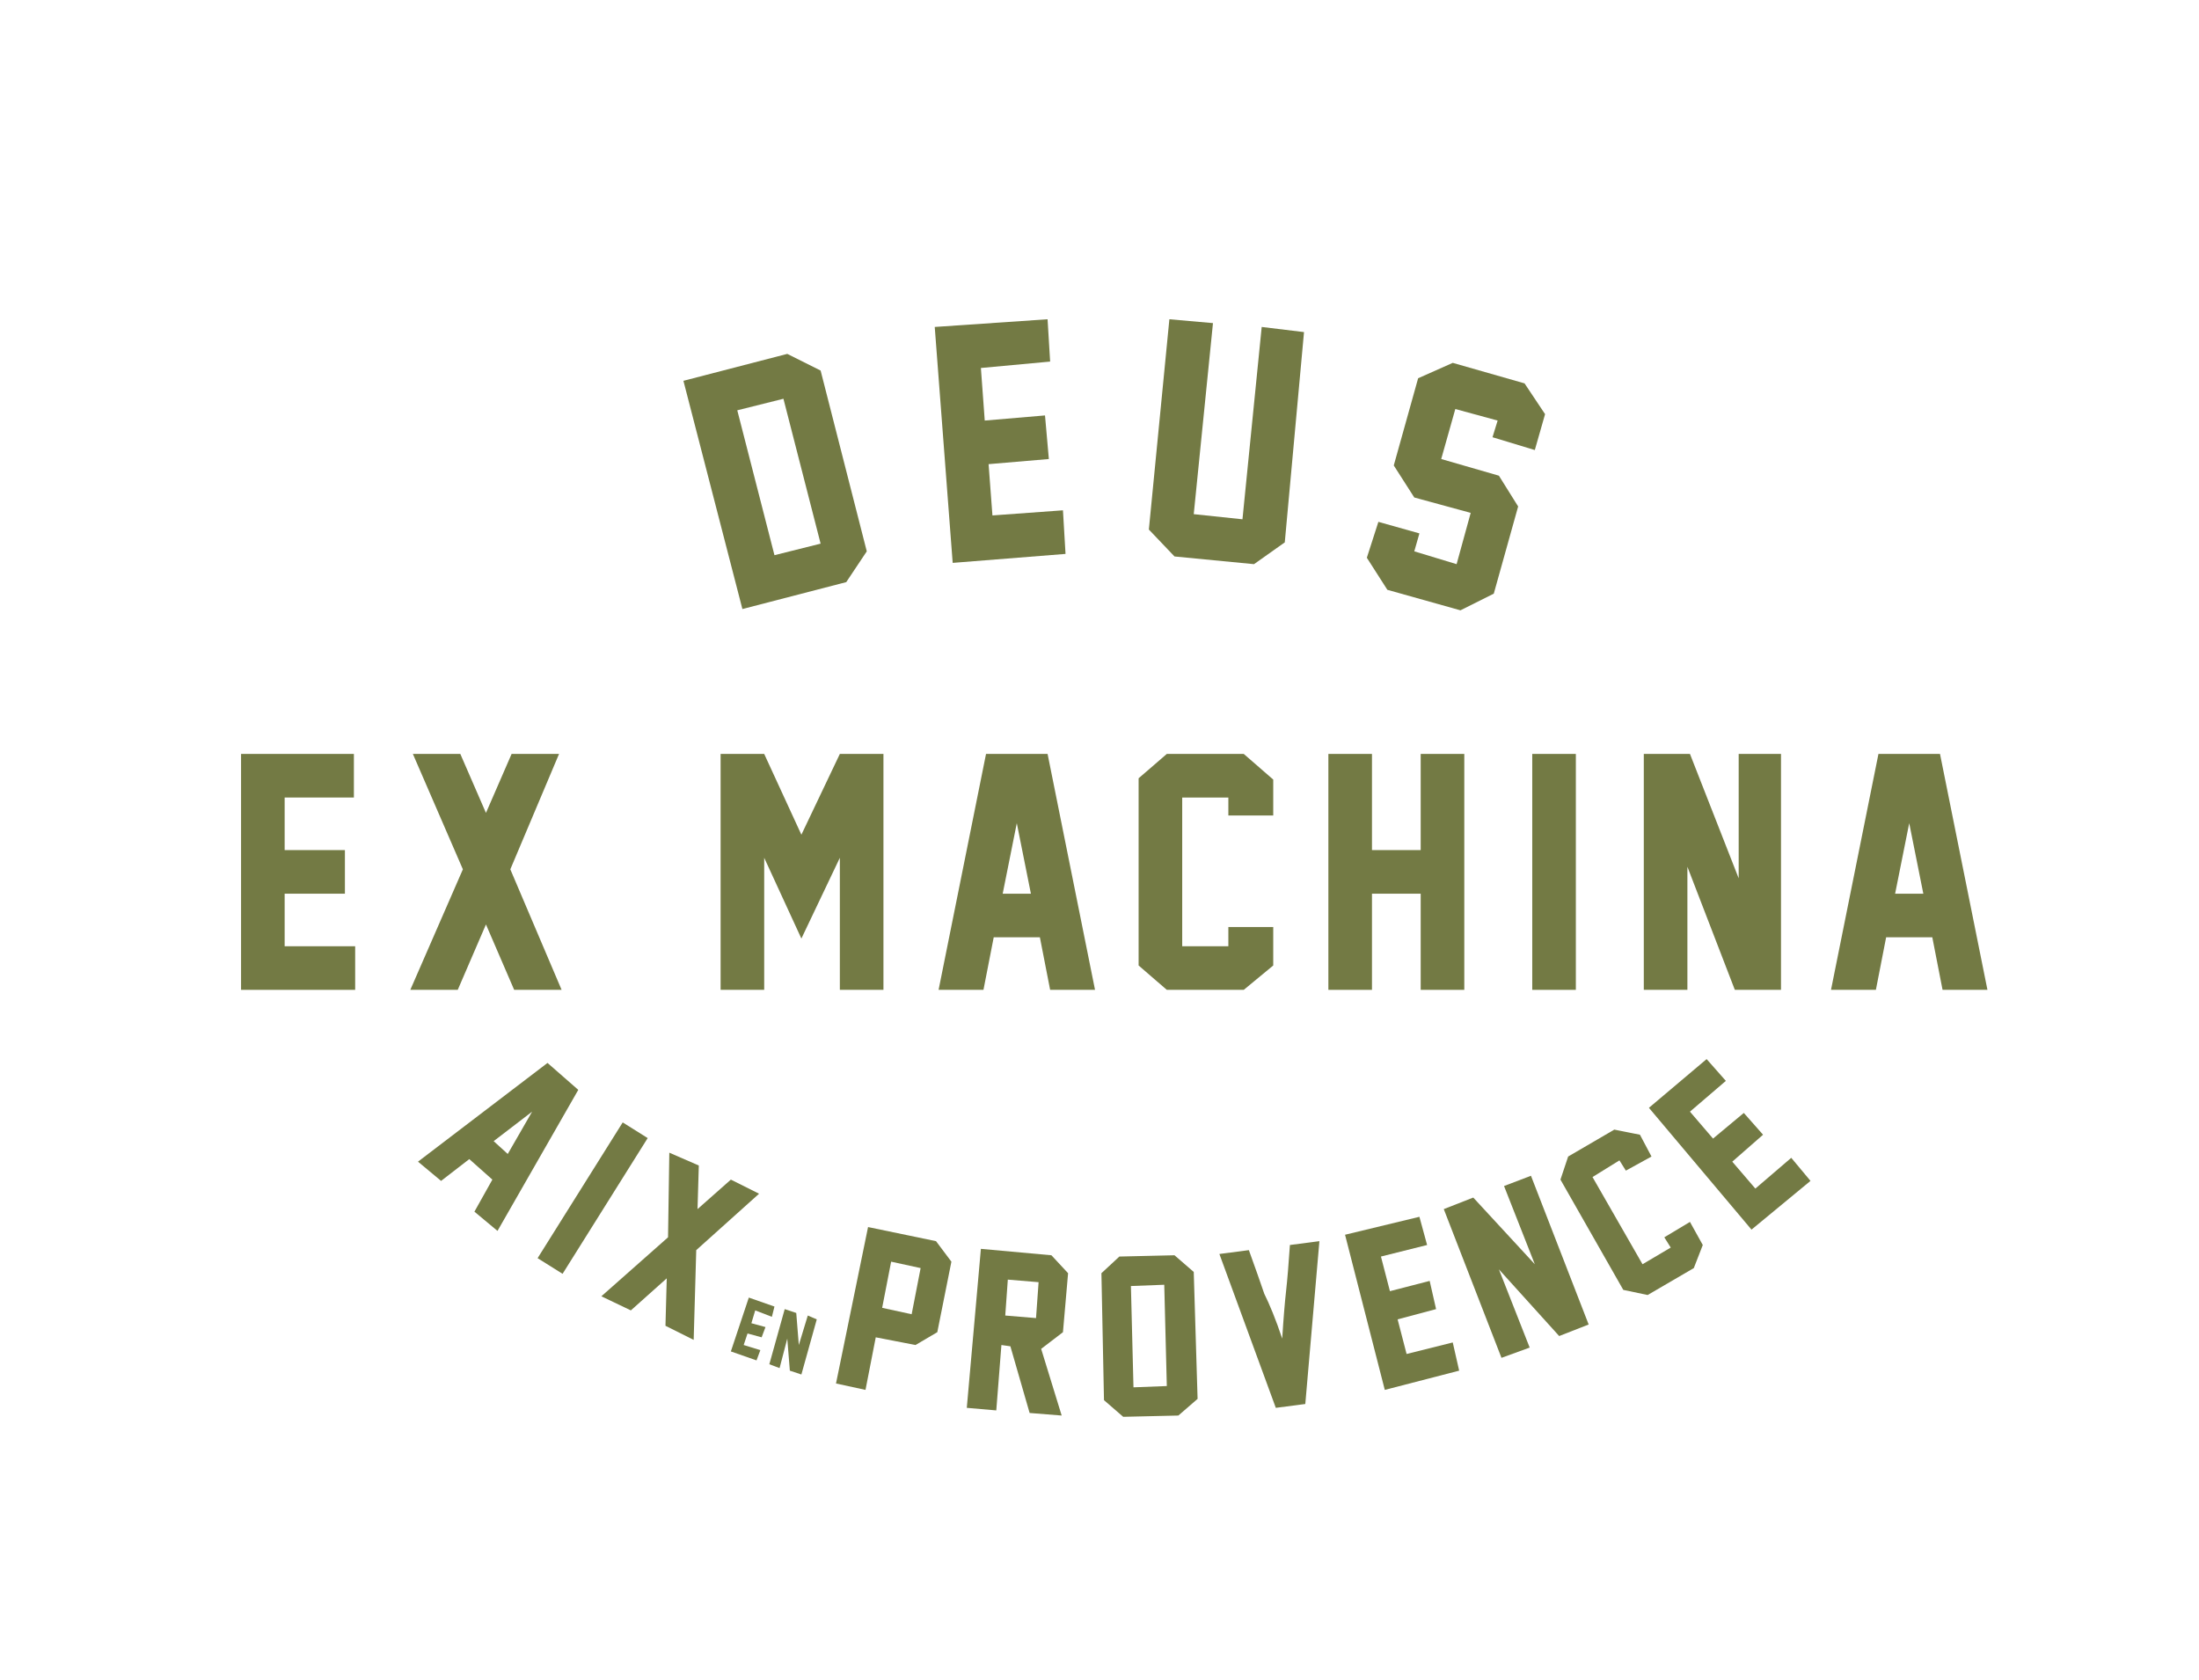 <?xml version="1.0" encoding="utf-8"?>
<!-- Generator: Adobe Illustrator 26.0.1, SVG Export Plug-In . SVG Version: 6.00 Build 0)  -->
<svg version="1.0" id="Calque_1" xmlns="http://www.w3.org/2000/svg" xmlns:xlink="http://www.w3.org/1999/xlink" x="0px" y="0px"
	 width="171.5px" height="131px" viewBox="0 0 171.5 131" style="enable-background:new 0 0 171.5 131;" xml:space="preserve">
<style type="text/css">
	.st0{fill:#737A44;}
	.st1{clip-path:url(#SVGID_00000054976375427967600410000015218440104370521513_);fill:#737A44;}
</style>
<polygon class="st0" points="27.7,77.2 18.8,77.2 18.8,58.8 27.6,58.8 27.6,62.2 22.2,62.2 22.2,66.3 26.9,66.3 26.9,69.7 
	22.2,69.7 22.2,73.8 27.7,73.8 "/>
<polygon class="st0" points="43.8,77.2 40.1,77.2 37.9,72.1 35.7,77.2 32,77.2 36.1,67.8 32.2,58.8 35.9,58.8 37.9,63.4 39.9,58.8 
	43.6,58.8 39.8,67.8 "/>
<polygon class="st0" points="68.9,77.2 65.5,77.2 65.5,66.9 62.5,73.2 59.6,66.9 59.6,77.2 56.2,77.2 56.2,58.8 59.6,58.8 
	62.5,65.1 65.5,58.8 68.9,58.8 "/>
<path class="st0" d="M81.9,77.2l-0.8-4.1h-3.6l-0.8,4.1h-3.5l3.7-18.4h4.8l3.7,18.4H81.9z M80.4,69.7l-1.1-5.5l-1.1,5.5H80.4z"/>
<polygon class="st0" points="99.3,75.3 97,77.2 91,77.2 88.8,75.3 88.8,60.7 91,58.8 97,58.8 99.3,60.8 99.3,63.6 95.8,63.6 
	95.8,62.2 92.2,62.2 92.2,73.8 95.8,73.8 95.8,72.3 99.3,72.3 "/>
<polygon class="st0" points="114.2,77.2 110.8,77.2 110.8,69.7 107,69.7 107,77.2 103.6,77.2 103.6,58.8 107,58.8 107,66.3 
	110.8,66.3 110.8,58.8 114.2,58.8 "/>
<rect x="119.5" y="58.8" class="st0" width="3.4" height="18.4"/>
<polygon class="st0" points="135.3,77.2 131.6,67.6 131.6,77.2 128.2,77.2 128.2,58.8 131.8,58.8 135.6,68.5 135.6,58.8 138.9,58.8 
	138.9,77.2 138.9,77.2 "/>
<path class="st0" d="M151.5,77.2l-0.8-4.1h-3.6l-0.8,4.1h-3.5l3.7-18.4h4.8l3.7,18.4H151.5z M150,69.7l-1.1-5.5l-1.1,5.5H150z"/>
<path class="st0" d="M61.4,27.6l2.6,1.3L67.6,43L66,45.4l-8.1,2.1l-4.6-17.8L61.4,27.6z M64,42.4l-2.9-11.3l-3.6,0.9l2.9,11.3
	L64,42.4z"/>
<polygon class="st0" points="83.1,43.2 74.3,43.9 72.9,25.5 81.7,24.9 81.9,28.2 76.5,28.7 76.8,32.8 81.5,32.4 81.8,35.8 
	77.1,36.2 77.4,40.2 82.9,39.8 "/>
<polygon class="st0" points="100.2,42.3 97.8,44 91.6,43.4 89.6,41.3 91.2,24.9 94.6,25.2 93.1,40.1 96.9,40.5 98.4,25.5 
	101.7,25.9 "/>
<polygon class="st0" points="116.5,46.3 113.9,47.6 108.2,46 106.6,43.5 107.5,40.7 110.7,41.6 110.3,43 113.6,44 114.7,40 
	110.3,38.8 108.7,36.3 110.6,29.5 113.3,28.3 118.9,29.9 120.5,32.3 119.7,35.1 116.4,34.1 116.8,32.8 113.5,31.9 112.4,35.8 
	116.9,37.1 118.4,39.5 "/>
<g>
	<defs>
		<rect id="SVGID_1_" x="-32.4" y="-10.4" width="238.1" height="176.6"/>
	</defs>
	<clipPath id="SVGID_00000047042036665200757430000003151304830849140655_">
		<use xlink:href="#SVGID_1_"  style="overflow:visible;"/>
	</clipPath>
	<path style="clip-path:url(#SVGID_00000047042036665200757430000003151304830849140655_);fill:#737A44;" d="M37,94.5l1.4-2.5
		l-1.8-1.6l-2.2,1.7l-1.8-1.5l10.1-7.7l2.4,2.1l-6.3,11L37,94.5z M39.6,90l1.9-3.3l-3,2.3L39.6,90z"/>
	
		<rect x="40" y="92.3" transform="matrix(0.531 -0.847 0.847 0.531 -57.491 82.995)" style="clip-path:url(#SVGID_00000047042036665200757430000003151304830849140655_);fill:#737A44;" width="12.5" height="2.3"/>
	<polygon style="clip-path:url(#SVGID_00000047042036665200757430000003151304830849140655_);fill:#737A44;" points="54.1,104.5 
		51.9,103.4 52,99.7 49.2,102.2 46.9,101.1 52.1,96.5 52.2,89.9 54.5,90.9 54.4,94.3 57,92 59.2,93.1 54.3,97.5 	"/>
	<polygon style="clip-path:url(#SVGID_00000047042036665200757430000003151304830849140655_);fill:#737A44;" points="59,106.1 
		57,105.4 58.4,101.2 60.4,101.9 60.2,102.7 58.9,102.2 58.6,103.2 59.7,103.5 59.4,104.3 58.3,104 58,104.9 59.3,105.3 	"/>
	<polygon style="clip-path:url(#SVGID_00000047042036665200757430000003151304830849140655_);fill:#737A44;" points="61.6,106.9 
		61.4,104.4 60.8,106.7 60,106.4 61.2,102.1 62.1,102.4 62.3,104.9 63,102.6 63.7,102.9 62.5,107.2 62.5,107.2 	"/>
	<path style="clip-path:url(#SVGID_00000047042036665200757430000003151304830849140655_);fill:#737A44;" d="M73.1,103.9l-1.7,1
		l-3.1-0.6l-0.8,4.1l-2.3-0.5l2.5-12.2l5.3,1.1l1.2,1.6L73.1,103.9z M71.1,102.5l0.7-3.6l-2.3-0.5l-0.7,3.6L71.1,102.5z"/>
	<path style="clip-path:url(#SVGID_00000047042036665200757430000003151304830849140655_);fill:#737A44;" d="M82.8,110.4l-2.5-0.2
		l-1.5-5.2l-0.7-0.1l-0.4,5.1l-2.3-0.2l1.1-12.4l5.5,0.5l1.3,1.4l-0.4,4.6l-1.7,1.3L82.8,110.4z M78.4,102.6l2.4,0.2l0.2-2.8
		l-2.4-0.2L78.4,102.6z"/>
	<path style="clip-path:url(#SVGID_00000047042036665200757430000003151304830849140655_);fill:#737A44;" d="M93.4,109.1l-1.5,1.3
		l-4.3,0.1l-1.5-1.3l-0.2-9.9l1.4-1.3l4.3-0.1l1.5,1.3L93.4,109.1z M91,108.1l-0.2-7.9l-2.6,0.1l0.2,7.9L91,108.1z"/>
	<path style="clip-path:url(#SVGID_00000047042036665200757430000003151304830849140655_);fill:#737A44;" d="M100,104.4
		c0.1-1.6,0.2-2.8,0.3-3.7c0.1-0.9,0.2-2.1,0.3-3.6l2.3-0.3l-1.1,12.7l-2.3,0.3l-4.4-12l2.3-0.3c0.5,1.4,0.9,2.5,1.2,3.4
		C99,101.7,99.5,102.9,100,104.4"/>
	<polygon style="clip-path:url(#SVGID_00000047042036665200757430000003151304830849140655_);fill:#737A44;" points="113.8,106.9 
		108,108.4 104.9,96.3 110.7,94.9 111.3,97.1 107.7,98 108.4,100.7 111.5,99.9 112,102.1 109,102.9 109.7,105.6 113.3,104.7 	"/>
	<polygon style="clip-path:url(#SVGID_00000047042036665200757430000003151304830849140655_);fill:#737A44;" points="121.6,104.2 
		116.9,99 119.3,105.1 117.1,105.9 112.6,94.3 114.9,93.4 119.7,98.6 117.3,92.5 119.4,91.7 123.9,103.3 123.9,103.3 	"/>
	<polygon style="clip-path:url(#SVGID_00000047042036665200757430000003151304830849140655_);fill:#737A44;" points="132.8,97.1 
		132.1,98.9 128.5,101 126.6,100.6 121.7,92 122.3,90.2 125.9,88.1 127.9,88.5 128.8,90.2 126.8,91.3 126.3,90.5 124.2,91.8 
		128.1,98.6 130.3,97.3 129.8,96.5 131.8,95.3 	"/>
	<polygon style="clip-path:url(#SVGID_00000047042036665200757430000003151304830849140655_);fill:#737A44;" points="141.2,92.1 
		136.6,95.9 128.6,86.4 133.1,82.6 134.6,84.3 131.8,86.7 133.6,88.8 136,86.8 137.5,88.5 135.1,90.6 136.9,92.7 139.7,90.3 	"/>
</g>
</svg>
